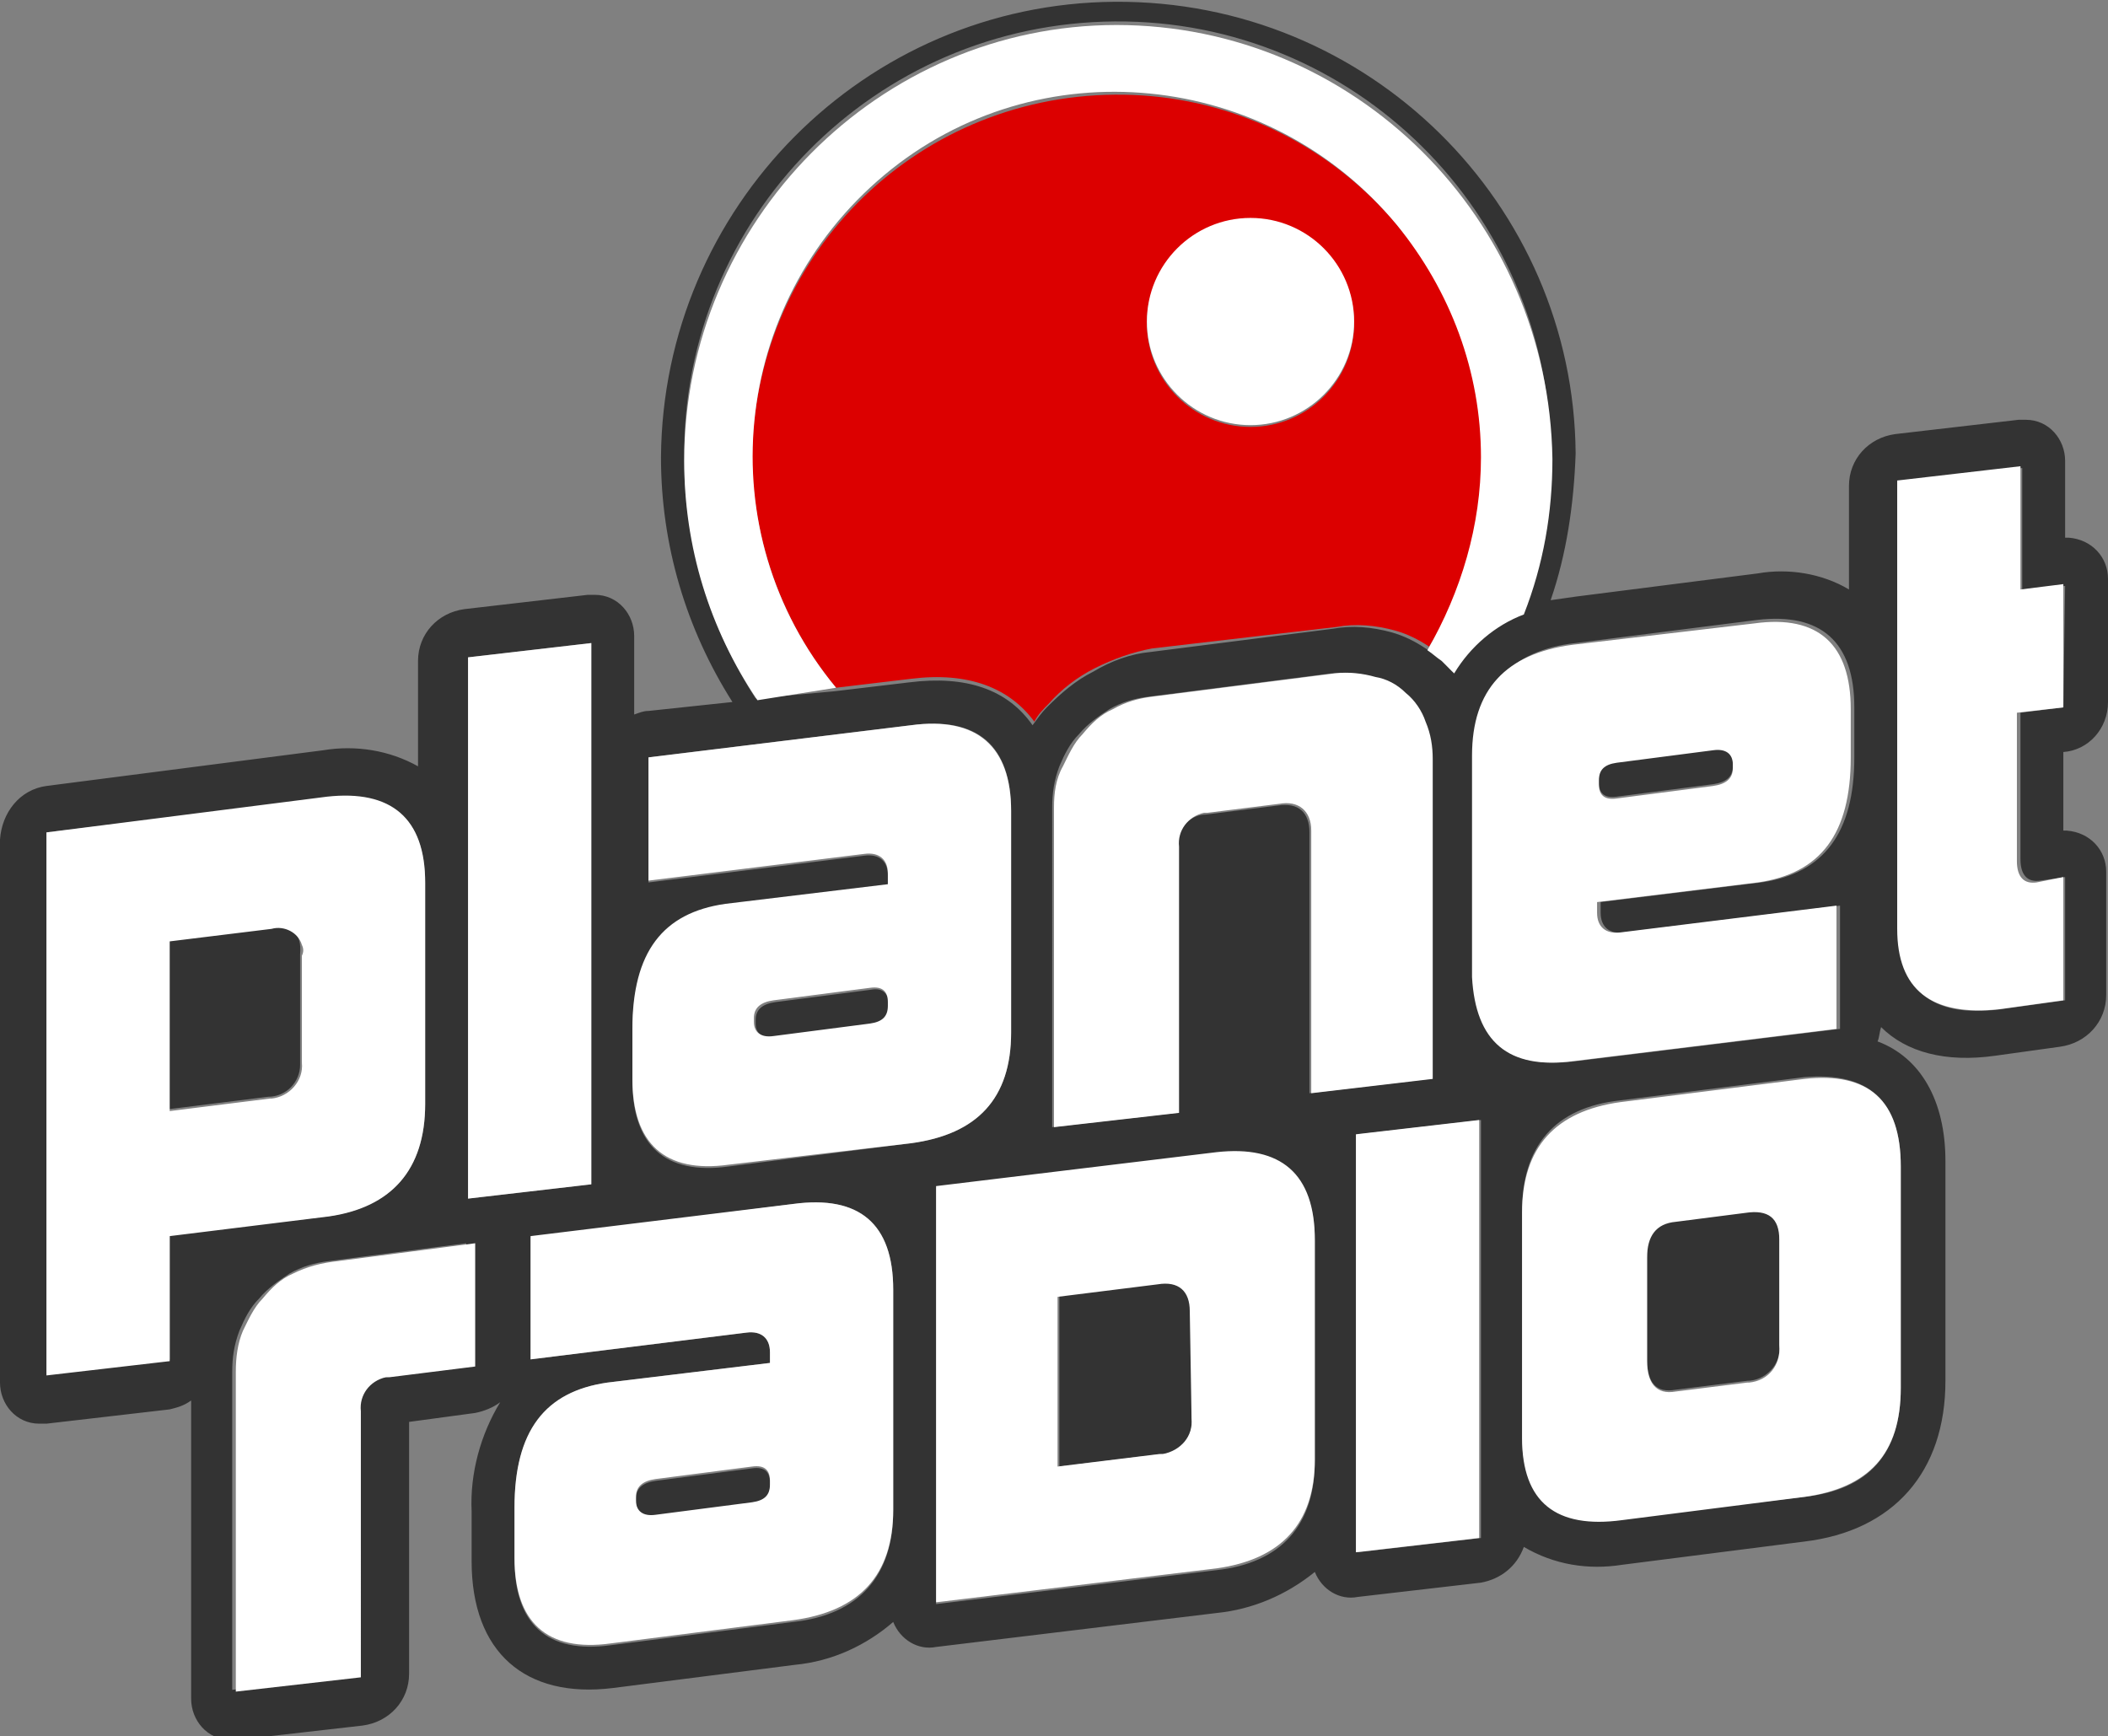 <?xml version="1.0" encoding="utf-8"?>
<!-- Generator: Adobe Illustrator 25.2.0, SVG Export Plug-In . SVG Version: 6.00 Build 0)  -->
<svg version="1.1" id="Ebene_1" xmlns="http://www.w3.org/2000/svg" xmlns:xlink="http://www.w3.org/1999/xlink" x="0px" y="0px"
	 viewBox="0 0 118 97.2" style="enable-background:new 0 0 118 97.2;" xml:space="preserve">
<rect x="0" y="0" width="118" height="97.2" fill="#808080" stroke="none"/>
<style type="text/css">
	.st0{fill:#333333;}
	.st1{fill:#DC0000;}
	.st2{fill:#FFFFFF;}
</style>
<g id="planet_logo_RGB_grau" transform="translate(0 -0.6)">
	<path id="_x33_33333" class="st0" d="M15.1,52.5l-5.7,0.7v9.5l5.6-0.7c1,0,1.8-0.8,1.8-1.8c0,0,0-0.1,0-0.1v-6.1
		C16.9,52.9,16.4,52.4,15.1,52.5z M118,39.9V33c0-1.2-0.9-2.2-2.2-2.3c-0.1,0-0.2,0-0.2,0v-4.3c0-1.2-0.9-2.3-2.2-2.3
		c-0.1,0-0.3,0-0.4,0l-6.9,0.8c-1.5,0.2-2.6,1.4-2.6,2.9v5.8c-1.5-0.9-3.4-1.2-5.1-0.9l-10.2,1.3l-1.4,0.2c0.9-2.6,1.3-5.4,1.4-8.2
		C88.1,12,76.6,0.6,62.4,0.7C48.4,0.8,37.1,12.2,37,26.2c0,4.9,1.4,9.6,4,13.7l-4.7,0.5c-0.3,0-0.5,0.1-0.8,0.2v-4.4
		c0-1.2-0.9-2.3-2.2-2.3c-0.1,0-0.3,0-0.4,0l-6.9,0.8c-1.5,0.2-2.6,1.4-2.6,2.9v5.9c-1.6-0.9-3.5-1.2-5.3-0.9L2.6,44.6
		c-1.5,0.2-2.5,1.5-2.6,3v30.4c0,1.2,0.9,2.3,2.2,2.3c0.1,0,0.3,0,0.4,0l6.9-0.8c0.4-0.1,0.8-0.2,1.2-0.5v16.7
		c0,1.2,0.9,2.3,2.2,2.3c0.1,0,0.3,0,0.4,0l7-0.8c1.5-0.2,2.6-1.4,2.6-2.9V80.2l3.7-0.5c0.5-0.1,1-0.3,1.4-0.6
		c-1.1,1.8-1.7,4-1.6,6.1v2.8c0,5.1,3,7.7,7.9,7.1l10.2-1.3c2.1-0.2,4-1.1,5.5-2.4c0.4,1,1.4,1.6,2.4,1.4l15.7-1.9
		c2-0.2,3.9-1,5.5-2.3c0.4,1,1.4,1.6,2.4,1.4l6.9-0.8c1.1-0.2,2-0.9,2.4-2c1.7,1,3.6,1.3,5.5,1l10.2-1.3c5-0.6,7.9-3.9,7.9-9V65.6
		c0-3.4-1.4-5.8-3.8-6.7c0.1-0.2,0.1-0.5,0.2-0.8c1.4,1.4,3.6,2,6.4,1.6l3.6-0.5c1.5-0.2,2.6-1.4,2.6-2.9v-6.9
		c0-1.2-0.9-2.2-2.2-2.3c-0.1,0-0.2,0-0.2,0v-4.4C116.9,42.6,118,41.4,118,39.9z M38.3,26.2C38.2,12.8,49,1.9,62.4,1.8
		c13.4-0.1,24.3,10.7,24.4,24.1c0,0.1,0,0.2,0,0.3c0,3-0.6,5.9-1.6,8.7c-1.7,0.6-3,1.8-3.9,3.3c-0.2-0.2-0.4-0.5-0.7-0.7
		c-0.2-0.2-0.5-0.4-0.8-0.6l0,0c-0.6-0.4-1.2-0.7-1.9-0.9c-1.1-0.3-2.2-0.4-3.3-0.2l-10.2,1.3c-1.1,0.1-2.2,0.5-3.2,1.1
		c-1,0.5-1.8,1.2-2.6,2c-0.3,0.3-0.5,0.6-0.8,1c-1.4-2-3.7-2.8-6.9-2.4l-4.2,0.5l-4.4,0.4C39.7,35.7,38.3,31,38.3,26.2L38.3,26.2z
		 M9.5,69.7v7l-6.9,0.8V47.2l15.7-1.9c3.6-0.5,5.5,1.1,5.5,4.8v12.3c0,3.7-1.9,5.8-5.5,6.3L9.5,69.7z M26.4,77.1l-4.8,0.6
		c-0.9,0-1.6,0.8-1.6,1.8c0,0,0,0.1,0,0.1v14.8l-7,0.8V77.4c0-0.8,0.1-1.5,0.4-2.3c0.3-0.7,0.6-1.3,1.1-1.8c0.5-0.6,1.1-1,1.7-1.4
		c0.7-0.4,1.4-0.6,2.2-0.7l7.7-1v6.9H26.4z M26.2,67.7V37.4l6.9-0.8v30.3L26.2,67.7z M50,85.2c0,3.6-1.9,5.8-5.6,6.2l-10.2,1.3
		c-3.6,0.5-5.4-1.2-5.4-4.8v-2.9c0-4.2,1.7-6.5,5.2-7l9.1-1.1v-0.6c0-0.8-0.5-1.2-1.3-1.1l-12.1,1.5v-6.8L44.4,68
		c3.7-0.5,5.6,1.1,5.6,4.8L50,85.2z M51,64.6l-10.2,1.3c-3.6,0.5-5.4-1.2-5.4-4.8v-2.8c0-4.2,1.7-6.5,5.2-7l9.1-1.1v-0.6
		c0-0.8-0.5-1.2-1.3-1.1l-12.1,1.5V43L51,41.2c3.7-0.5,5.6,1.1,5.6,4.8v12.4C56.6,62.1,54.7,64.1,51,64.6L51,64.6z M73.6,82.4
		c0,3.6-1.9,5.7-5.5,6.1l-15.7,1.9V67.1l15.7-1.9c3.6-0.5,5.5,1.2,5.5,4.9V82.4z M73.3,61.8V47.2c0-1.1-0.6-1.7-1.8-1.5l-4,0.5
		c-0.9,0-1.6,0.8-1.6,1.8c0,0,0,0.1,0,0.1v14.8l-7,0.8V45.8c0-0.8,0.1-1.5,0.4-2.3c0.3-0.7,0.6-1.3,1.1-1.8c0.5-0.6,1.1-1,1.7-1.4
		c0.7-0.4,1.4-0.6,2.2-0.7l10.2-1.3c0.8-0.1,1.5,0,2.3,0.2c0.6,0.2,1.2,0.5,1.7,0.9c0.5,0.4,0.8,1,1.1,1.6c0.3,0.7,0.4,1.4,0.4,2.1
		V61L73.3,61.8z M82.9,86.7L76,87.5V64.1l6.9-0.8V86.7z M82.6,55.3V42.8c0-3.6,1.9-5.8,5.6-6.2l10.2-1.3c3.5-0.4,5.4,1.2,5.4,4.9V43
		c0,4.2-1.7,6.5-5.2,7l-9,1.1v0.6c0,0.8,0.5,1.2,1.3,1.1l12.1-1.5v6.9L88.3,60C84.4,60.5,82.6,58.9,82.6,55.3L82.6,55.3z
		 M106.4,65.9v12.4c0,3.7-1.8,5.7-5.4,6.1l-10.2,1.2c-3.7,0.5-5.6-1.1-5.6-4.6V68.4c0-3.6,1.8-5.8,5.5-6.2l10.3-1.3
		C104.6,60.6,106.4,62.2,106.4,65.9L106.4,65.9z M115.5,40.2l-2.4,0.3v8.2c0,0.9,0.4,1.3,1.1,1.2l1.4-0.2v6.9l-3.6,0.5
		c-3.8,0.5-5.7-1-5.7-4.5V27.6l6.9-0.8v6.9l2.4-0.3L115.5,40.2L115.5,40.2z M90.5,45.2l5.4-0.7c0.7-0.1,1.1-0.4,1.1-1v-0.2
		c0-0.6-0.4-0.8-1.1-0.8l-5.4,0.7c-0.7,0.1-1,0.4-1,1v0.2C89.5,45,89.8,45.3,90.5,45.2L90.5,45.2z M42.1,82.8l-5.4,0.7
		c-0.7,0.1-1.1,0.4-1.1,1v0.2c0,0.6,0.4,0.8,1.1,0.8l5.4-0.7c0.7-0.1,1-0.4,1-1v-0.2C43.1,83,42.8,82.7,42.1,82.8z M97.7,68.4
		l-3.9,0.5c-0.9,0.1-1.7,0.9-1.6,1.8c0,0.1,0,0.1,0,0.2v5.8c0,1.3,0.5,1.9,1.6,1.7l4-0.5c1,0,1.9-0.9,1.8-1.9c0-0.1,0-0.1,0-0.2v-6
		C99.6,68.7,99,68.2,97.7,68.4z M48.8,56l-5.4,0.7c-0.7,0.1-1.1,0.4-1.1,1v0.2c0,0.6,0.4,0.8,1.1,0.8l5.4-0.7c0.7-0.1,1-0.4,1-1
		v-0.2C49.7,56.2,49.4,55.9,48.8,56z M64.9,72.4l-5.6,0.7v9.6L65,82c1,0,1.8-0.9,1.7-1.9c0,0,0-0.1,0-0.1V74
		C66.7,72.8,66.1,72.3,64.9,72.4z"/>
	<path id="DC0000" class="st1" d="M46.8,39.1l4.2-0.5c3.2-0.4,5.5,0.5,6.9,2.4c0.2-0.4,0.5-0.7,0.8-1c0.7-0.8,1.6-1.5,2.6-2
		c1-0.5,2.1-0.9,3.2-1.1l10.3-1.2c1.1-0.2,2.2-0.1,3.3,0.2c0.7,0.2,1.3,0.5,1.9,0.9c2-3.2,3-7,3-10.8C82.8,14.9,73.7,5.8,62.4,5.9
		s-20.3,9.2-20.3,20.5C42.2,31,43.8,35.5,46.8,39.1z M70,12.9c3.2,0,5.8,2.6,5.8,5.8c0,3.2-2.6,5.8-5.8,5.8c-3.2,0-5.8-2.6-5.8-5.8
		C64.2,15.5,66.8,12.9,70,12.9z"/>
	<path id="FFFFFF" class="st2" d="M23.8,62.4V50c0-3.6-1.9-5.2-5.5-4.8L2.6,47.2v30.4l6.9-0.8v-7l8.9-1.1
		C21.9,68.2,23.8,66.1,23.8,62.4z M16.9,60.1c0.1,1-0.7,1.9-1.7,2c0,0-0.1,0-0.1,0l-5.6,0.7v-9.5l5.7-0.7c0.7-0.2,1.5,0.2,1.7,0.9
		c0.1,0.2,0.1,0.4,0,0.6L16.9,60.1z M80.2,61V43.1c0-0.7-0.1-1.4-0.4-2.1c-0.2-0.6-0.6-1.2-1.1-1.6c-0.5-0.5-1.1-0.8-1.7-0.9
		c-0.7-0.2-1.5-0.3-2.3-0.2l-10.2,1.3c-0.8,0.1-1.5,0.3-2.2,0.7c-0.7,0.3-1.2,0.8-1.7,1.4c-0.5,0.5-0.8,1.2-1.1,1.8
		C59.1,44.2,59,45,59,45.8v17.9l7-0.8V48c-0.1-0.9,0.5-1.7,1.4-1.9c0.1,0,0.2,0,0.2,0l4-0.5c1.1-0.2,1.8,0.4,1.8,1.5v14.7L80.2,61z
		 M46.8,39.1c-7.2-8.7-5.9-21.5,2.7-28.7S71,4.5,78.2,13.2c3,3.7,4.7,8.2,4.7,13c0,3.8-1.1,7.5-3,10.8l0,0c0.3,0.2,0.5,0.4,0.8,0.6
		l0.7,0.7c0.9-1.5,2.3-2.7,3.9-3.3c1.1-2.8,1.6-5.7,1.6-8.7C86.7,12.8,75.8,2,62.5,2S38.3,13,38.3,26.4c0,4.8,1.4,9.4,4.1,13.4
		L46.8,39.1z M16.4,71.9c-0.7,0.3-1.2,0.8-1.7,1.4c-0.5,0.5-0.8,1.2-1.1,1.8c-0.3,0.7-0.4,1.5-0.4,2.3v17.9l7-0.8V79.6
		c-0.1-0.9,0.5-1.7,1.4-1.9c0.1,0,0.2,0,0.2,0l4.8-0.6v-6.9l-7.7,1C18,71.3,17.2,71.5,16.4,71.9z M70,24.4c3.2,0,5.8-2.6,5.8-5.8
		c0-3.2-2.6-5.8-5.8-5.8c-3.2,0-5.8,2.6-5.8,5.8C64.2,21.8,66.8,24.4,70,24.4L70,24.4z M33.1,36.6l-6.9,0.8v30.3l6.9-0.8V36.6z
		 M88.1,60l14.7-1.8v-6.9l-12.1,1.5c-0.8,0.1-1.3-0.3-1.3-1.1v-0.6l9-1.1c3.5-0.5,5.2-2.7,5.2-7v-2.7c0-3.6-1.8-5.3-5.4-4.8L88,36.7
		c-3.7,0.5-5.6,2.5-5.6,6.2v12.4C82.6,58.9,84.4,60.5,88.1,60L88.1,60z M89.5,44.3c0-0.6,0.3-0.9,1-1l5.4-0.7
		c0.7-0.1,1.1,0.2,1.1,0.8v0.2c0,0.6-0.4,0.9-1.1,1l-5.4,0.7c-0.7,0.1-1-0.2-1-0.8L89.5,44.3z M75.9,87.5l6.9-0.8V63.3l-6.9,0.8
		V87.5z M101,61l-10.3,1.3c-3.6,0.5-5.5,2.5-5.5,6.2v12.6c0,3.6,1.9,5.1,5.6,4.6l10.2-1.3c3.6-0.5,5.4-2.4,5.4-6.1V65.9
		C106.4,62.2,104.6,60.6,101,61L101,61z M99.6,75.9c0.1,1.1-0.6,2-1.7,2.1c0,0-0.1,0-0.1,0l-4,0.5c-1.1,0.2-1.6-0.5-1.6-1.7v-5.8
		c0-1.2,0.5-1.9,1.6-2l3.9-0.5c1.3-0.2,1.9,0.3,1.9,1.5L99.6,75.9z M44.4,68l-14.7,1.8v6.9l12.1-1.5c0.8-0.1,1.3,0.3,1.3,1.1v0.6
		l-9.1,1.1c-3.5,0.5-5.2,2.7-5.2,7v2.8c0,3.6,1.8,5.3,5.4,4.8l10.2-1.3c3.7-0.5,5.6-2.5,5.6-6.2V72.8C50,69.1,48.1,67.5,44.4,68z
		 M43.1,83.7c0,0.6-0.3,0.9-1,1l-5.4,0.7c-0.7,0.1-1.1-0.2-1.1-0.8v-0.2c0-0.6,0.4-0.9,1.1-1l5.4-0.7c0.7-0.1,1,0.2,1,0.8V83.7z
		 M115.5,40.2v-6.9l-2.4,0.3v-6.9l-6.9,0.8v25.1c0,3.4,1.9,4.9,5.7,4.5l3.6-0.5v-6.9L114,50c-0.7,0.1-1.1-0.3-1.1-1.2v-8.3
		L115.5,40.2z M68.1,65.1L52.4,67v23.3l15.7-1.9c3.6-0.5,5.5-2.5,5.5-6.1V70C73.6,66.3,71.7,64.7,68.1,65.1z M66.7,80
		c0.1,1-0.6,1.8-1.6,2c-0.1,0-0.1,0-0.2,0l-5.7,0.7v-9.5l5.6-0.7c1.2-0.2,1.8,0.4,1.8,1.5L66.7,80z M56.6,58.4V46
		c0-3.6-1.9-5.3-5.6-4.8L36.3,43v6.9l12.1-1.5c0.8-0.1,1.3,0.3,1.3,1.1v0.6l-9.1,1.1c-3.5,0.5-5.2,2.7-5.2,7V61
		c0,3.6,1.8,5.3,5.4,4.8L51,64.6C54.7,64.1,56.6,62.1,56.6,58.4z M49.7,56.9c0,0.6-0.3,0.9-1,1l-5.4,0.7c-0.7,0.1-1.1-0.2-1.1-0.8
		v-0.2c0-0.6,0.4-0.9,1.1-1l5.4-0.7c0.7-0.1,1,0.2,1,0.8V56.9z"/>
</g>
</svg>
